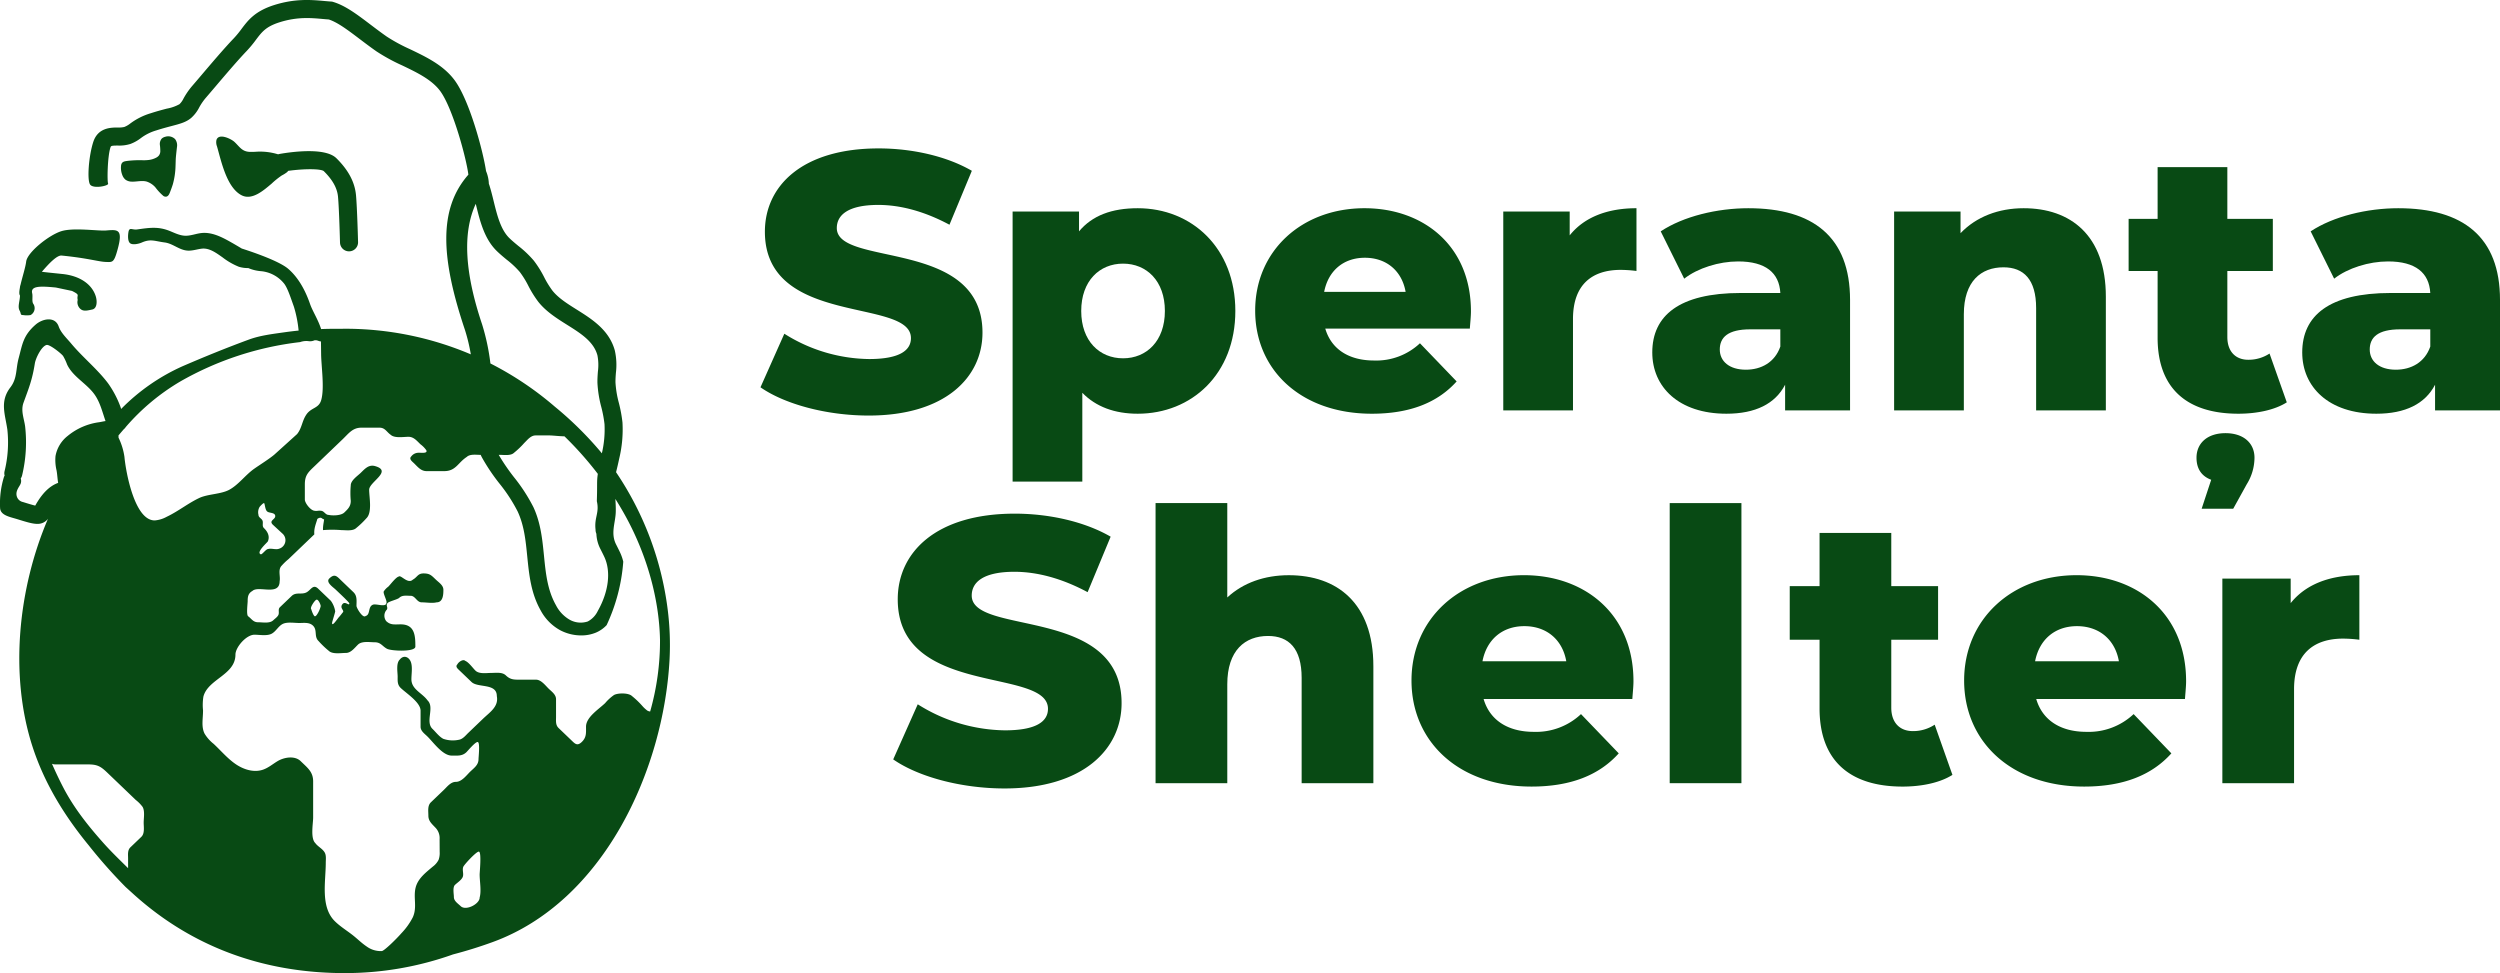 <svg xmlns="http://www.w3.org/2000/svg" xmlns:xlink="http://www.w3.org/1999/xlink" id="Speranta_Shelter_logo" data-name="Speranta Shelter logo" width="831.213" height="323.541" viewBox="0 0 831.213 323.541"><defs><clipPath id="clip-path"><rect id="Rectangle_314" data-name="Rectangle 314" width="831.213" height="323.541" fill="none"></rect></clipPath></defs><g id="Group_510" data-name="Group 510" clip-path="url(#clip-path)"><path id="Path_571" data-name="Path 571" d="M278.227,75.821c0-4.27,3.659-7.686,13.786-7.686,7.443,0,15.495,2.195,23.669,6.587l7.442-17.934c-8.417-4.882-19.886-7.444-30.988-7.444-25.378,0-37.822,12.446-37.822,27.695,0,31.723,48.558,21.84,48.558,35.384,0,4.148-3.9,6.955-13.909,6.955a53.829,53.829,0,0,1-28.183-8.421l-7.931,17.814c8.053,5.611,21.96,9.394,35.992,9.394,25.378,0,37.822-12.687,37.822-27.572,0-31.479-48.436-21.717-48.436-34.772" fill="#084a14" fill-rule="evenodd"></path><path id="Path_572" data-name="Path 572" d="M378.28,69.231c-8.663,0-15.129,2.443-19.521,7.689V70.33H336.676v89.8h23.18V130.6c4.515,4.634,10.738,6.955,18.424,6.955,17.935,0,32.453-13.178,32.453-34.163S396.215,69.231,378.28,69.231m-4.881,49.9c-7.808,0-13.909-5.733-13.909-15.739s6.1-15.739,13.909-15.739,13.909,5.736,13.909,15.739-6.1,15.739-13.909,15.739" fill="#084a14" fill-rule="evenodd"></path><path id="Path_573" data-name="Path 573" d="M453.688,69.231c-20.863,0-36.359,14.153-36.359,34.04,0,19.764,15.251,34.285,38.8,34.285,12.566,0,21.84-3.661,28.183-10.738l-12.2-12.687a21.19,21.19,0,0,1-15.251,5.733c-8.539,0-14.274-3.9-16.225-10.615H488.7c.122-1.831.365-4.025.365-5.733,0-21.84-15.86-34.285-35.381-34.285m-13.42,27.817c1.341-6.954,6.344-11.347,13.541-11.347s12.324,4.393,13.543,11.347Z" fill="#084a14" fill-rule="evenodd"></path><path id="Path_574" data-name="Path 574" d="M521.9,78.26V70.329H499.815v66.128h23.18v-30.38c0-11.591,6.466-16.348,15.862-16.348a42.755,42.755,0,0,1,5.246.364V69.23c-9.761,0-17.447,3.052-22.205,9.03" fill="#084a14" fill-rule="evenodd"></path><path id="Path_575" data-name="Path 575" d="M581.32,69.231c-10.371,0-21.6,2.684-29.158,7.689l7.808,15.736c4.515-3.535,11.592-5.733,17.934-5.733,9.152,0,13.667,3.783,14.031,10.493H578.758c-20.5,0-29.4,7.563-29.4,19.764,0,11.469,8.783,20.376,24.644,20.376,9.639,0,16.226-3.293,19.52-9.638v8.54h21.594V99.733c0-20.983-12.32-30.5-33.795-30.5m10.615,46c-1.83,5.246-6.342,7.689-11.469,7.689-5.488,0-8.663-2.807-8.663-6.713,0-4.025,2.685-6.709,10.129-6.709h10Z" fill="#084a14" fill-rule="evenodd"></path><path id="Path_576" data-name="Path 576" d="M672.835,69.231c-8.3,0-15.739,2.807-20.986,8.3v-7.2H629.765v66.128h23.183V104.493c0-10.98,5.733-15.617,13.178-15.617,6.709,0,10.856,4.025,10.856,13.541v34.041h23.181V98.637c0-20.5-11.834-29.406-27.328-29.406" fill="#084a14" fill-rule="evenodd"></path><path id="Path_577" data-name="Path 577" d="M747.513,119.619c-4.151,0-6.954-2.684-6.954-7.563V90.094h15.126V72.769H740.559v-17.2H717.375v17.2h-9.639V90.094h9.639V112.3c0,16.957,9.884,25.255,26.841,25.255,6.1,0,12.078-1.221,16.107-3.783l-5.736-16.226a12.69,12.69,0,0,1-7.074,2.072" fill="#084a14" fill-rule="evenodd"></path><path id="Path_578" data-name="Path 578" d="M739.946,144.021c-5.978,0-9.639,3.293-9.639,8.176,0,3.538,1.589,6.1,4.883,7.318l-3.175,9.639h10.493l4.515-8.172a16.857,16.857,0,0,0,2.562-8.785c0-4.883-3.661-8.176-9.639-8.176" fill="#084a14" fill-rule="evenodd"></path><path id="Path_579" data-name="Path 579" d="M797.418,69.231c-10.371,0-21.6,2.684-29.158,7.689l7.808,15.736c4.512-3.535,11.588-5.733,17.934-5.733,9.149,0,13.664,3.783,14.031,10.493H794.856c-20.5,0-29.4,7.563-29.4,19.764,0,11.469,8.785,20.376,24.643,20.376,9.639,0,16.229-3.293,19.523-9.638v8.54h21.594V99.733c0-20.983-12.323-30.5-33.795-30.5m10.615,46c-1.83,5.246-6.345,7.689-11.469,7.689-5.492,0-8.663-2.807-8.663-6.713,0-4.025,2.685-6.709,10.126-6.709h10.006Z" fill="#084a14" fill-rule="evenodd"></path><path id="Path_580" data-name="Path 580" d="M204.83,157c.367-1.466.718-2.937,1.025-4.423a41.4,41.4,0,0,0,1.111-12.106,46.6,46.6,0,0,0-1.2-6.5,33.451,33.451,0,0,1-1.127-6.781c-.022-1.009.055-2.068.137-3.188a21.808,21.808,0,0,0-.346-7.421c-1.86-6.858-7.6-10.461-12.659-13.639-3.161-1.985-6.147-3.86-8.1-6.321a30.9,30.9,0,0,1-2.751-4.478,35,35,0,0,0-3.433-5.483,34.822,34.822,0,0,0-5.161-4.908c-1.057-.874-2.057-1.7-2.965-2.584-2.9-2.825-4.084-7.637-5.226-12.29-.438-1.786-.892-3.632-1.441-5.35a3.132,3.132,0,0,0-.154-.388,12.127,12.127,0,0,0-.941-4.275c-.93-6.339-5.484-23.662-10.58-30.367-3.7-4.866-9.264-7.537-14.646-10.12a56.779,56.779,0,0,1-7.818-4.24c-1.851-1.295-3.614-2.629-5.318-3.92C118.713,4.785,114.8,1.827,110.724.629l-.317-.093-.33-.022c-.713-.047-1.449-.113-2.211-.182-4.315-.387-9.685-.869-16.684,1.339C84.767,3.7,82.493,6.712,80.295,9.629a32.976,32.976,0,0,1-2.6,3.152C74.6,16,70.077,21.326,66.774,25.216c-1.128,1.327-2.1,2.468-2.789,3.265a24.53,24.53,0,0,0-2.971,4.278,6.516,6.516,0,0,1-1.342,1.883,13.589,13.589,0,0,1-4.189,1.47c-1.447.379-3.247.851-5.367,1.54a21.761,21.761,0,0,0-6.79,3.4,7.723,7.723,0,0,1-1.993,1.161,7.987,7.987,0,0,1-2.184.18c-2.3.011-6.6.03-8.148,4.837-1.507,4.669-2.093,12.579-1.049,14.12s6.33.419,5.991-.321-.221-8.89.768-11.956c.179-.554.217-.67,2.465-.68a12.077,12.077,0,0,0,4.229-.549A13.356,13.356,0,0,0,46.83,45.92a15.859,15.859,0,0,1,5.142-2.562c1.954-.635,3.589-1.064,5.032-1.443,2.834-.742,4.881-1.278,6.555-2.7a11.858,11.858,0,0,0,2.661-3.469,18.717,18.717,0,0,1,2.3-3.328c.7-.809,1.686-1.967,2.831-3.315,3.253-3.83,7.709-9.076,10.674-12.16a38.281,38.281,0,0,0,3.065-3.7c2-2.65,3.317-4.4,7.9-5.848,5.854-1.847,10.363-1.443,14.34-1.084.686.061,1.351.121,2,.168,2.957.966,6.366,3.546,10.292,6.519,1.749,1.323,3.558,2.692,5.5,4.051a62.051,62.051,0,0,0,8.662,4.733c4.74,2.275,9.642,4.628,12.465,8.342,4.341,5.712,8.907,23,9.477,27.952-10.109,11.462-9.085,27.966-1.126,51.655a59.387,59.387,0,0,1,1.94,8.086,106.737,106.737,0,0,0-41.895-8.515c-.5,0-1,.022-1.5.029-2.127-.035-4.254,0-6.38.079-1.04-3.259-2.839-5.917-3.7-8.4-2.034-5.871-4.7-9.453-7.247-11.637C93,86.961,85.173,84.166,80.39,82.638c-1.266-.76-2.538-1.508-3.824-2.232-2.946-1.659-6.172-3.272-9.536-2.929-1.845.187-3.624.962-5.477.9s-3.543-.961-5.261-1.639c-3.783-1.494-6.7-1-10.73-.448-1.627.221-2.554-.888-2.855.872-.179,1.048-.33,3.243.71,3.813.927.508,2.769.085,3.736-.343,2.96-1.309,4.337-.434,7.6-.016,2.847.365,5.019,2.728,7.973,2.721.161,0,.324,0,.488-.016,1.293-.082,2.545-.482,3.83-.64,2.607-.32,4.951,1.5,6.974,2.911a22.686,22.686,0,0,0,5.372,3.093,9.971,9.971,0,0,0,3.157.441,13.417,13.417,0,0,0,4.366,1.048,11.181,11.181,0,0,1,7.554,4.119c1.187,1.53,2.2,4.765,3.258,7.7a40.049,40.049,0,0,1,1.56,7.915q-2.407.243-4.806.585c-3.991.57-8,1.039-11.736,2.412-7.415,2.725-14.744,5.71-22,8.842a66.978,66.978,0,0,0-20.469,14.232c-.084-.305-.163-.561-.236-.747a32.9,32.9,0,0,0-4.1-7.779C32.362,122.7,27.481,118.8,23.648,114.2c-1.432-1.719-3.382-3.511-4.131-5.645-1.239-3.531-5.435-2.568-7.665-.628-4.205,3.658-4.415,6.629-5.64,11.135-1.006,3.7-.425,6.694-2.757,9.737-3.586,4.679-1.748,8.91-1.013,14A40.054,40.054,0,0,1,1.5,156.733a2.977,2.977,0,0,0,.041,1.416,2.26,2.26,0,0,0-.2.345A29.962,29.962,0,0,0,.025,168.852c.1,2.511,3.207,2.987,5.835,3.8,2.89.9,4.946,1.533,6.569,1.533a4.262,4.262,0,0,0,3.528-1.711C6.012,195.7,3.11,224.4,10.767,248.11c3.963,12.275,10.6,23.04,18.71,32.93a167.788,167.788,0,0,0,12.29,13.879l2.368,2.147c19.026,17.3,42.763,26.475,70.506,26.475a106.9,106.9,0,0,0,36-6.218q6.591-1.713,13.122-4.086c36.929-13.436,56.918-57.152,58.861-94.106a93.679,93.679,0,0,0-.632-16.509A104.849,104.849,0,0,0,204.83,157m-6.817,19.045a3.343,3.343,0,0,0,.277,1.432,12.011,12.011,0,0,0,1.339,5.058c.447.885.883,1.748,1.278,2.582,2.295,4.84,1.491,11.575-2.152,18.018a7.708,7.708,0,0,1-3.323,3.493,7.474,7.474,0,0,1-5.974-.548,11.674,11.674,0,0,1-4.59-4.82c-2.866-5.07-3.419-10.633-4.006-16.522-.531-5.345-1.082-10.872-3.5-16.1a57.161,57.161,0,0,0-6.462-9.966,67.941,67.941,0,0,1-5.08-7.434h.5c1.375,0,3.5.347,4.582-.693a28.31,28.31,0,0,0,3.434-3.291c1.03-.987,2.127-2.481,3.738-2.481H182.6c1.16,0,3.149.261,5.079.3a114.791,114.791,0,0,1,11.093,12.486c-.4,2.607-.137,3.174-.331,9.088.907,3.9-.893,5.356-.433,9.4M158.181,67.772q.064.262.13.529c1.281,5.219,2.733,11.135,6.868,15.16,1.084,1.054,2.224,2,3.328,2.909a29.937,29.937,0,0,1,4.313,4.05,30.059,30.059,0,0,1,2.827,4.573,35.859,35.859,0,0,0,3.323,5.345c2.588,3.27,6.157,5.511,9.608,7.678,4.532,2.846,8.813,5.534,10.059,10.13a16.765,16.765,0,0,1,.153,5.413c-.088,1.21-.179,2.461-.151,3.756a38.308,38.308,0,0,0,1.285,8.023,41.414,41.414,0,0,1,1.066,5.671,34.44,34.44,0,0,1-.882,9.716c-.168-.2-.328-.415-.5-.616a115.788,115.788,0,0,0-15.121-14.887,107.311,107.311,0,0,0-21.43-14.375,72.913,72.913,0,0,0-2.775-13.029c-5.809-17.29-6.516-30.488-2.1-40.046M12.693,166.479c-.371.569-.658,1.064-.9,1.489l-.078.135c-.934-.208-2.582-.719-4.076-1.182a2.682,2.682,0,0,1-1.894-1.47c-.887-1.952.6-3.461,1.061-4.492a2.559,2.559,0,0,0,.082-1.871,2.976,2.976,0,0,0,.466-1.049,47.107,47.107,0,0,0,1-16.272c-.358-2.641-1.5-5.186-.54-7.856,1.751-4.857,2.878-7.45,3.776-13.091.277-1.737,2.2-5.7,3.9-6.127,1.006-.252,4.9,2.836,5.5,3.684a17.51,17.51,0,0,1,1.322,2.81c1.931,4.143,6.572,6.321,9.189,10.069,1.812,2.6,2.534,5.745,3.589,8.745-.78.1-1.565.309-2.172.388A20.754,20.754,0,0,0,22.5,144.94a10.9,10.9,0,0,0-4.046,6.712,14.634,14.634,0,0,0,.342,4.708c.25,1.294.3,2.831.54,4.186-3.154,1.143-5.238,3.77-6.647,5.933m34.3,111.763q-1.811,1.735-3.622,3.471c-1.02.978-.778,2.481-.778,3.731v3.217c-2.782-2.763-5.621-5.472-8.221-8.4-5.081-5.71-9.81-11.629-13.39-18.542-1.326-2.56-2.546-5.156-3.695-7.775a3.065,3.065,0,0,0,1.1.21H29.258c3.166,0,4.263.682,6.461,2.789l9.436,9.043a12.038,12.038,0,0,1,2.258,2.3c.805,1.411.359,3.71.359,5.234,0,1.438.4,3.587-.779,4.719M55.486,171.79a9.945,9.945,0,0,1-4,1.242c-6.778.109-9.675-16.3-10.11-21.124a21.341,21.341,0,0,0-1.968-6.389c0-.255,0-.5-.019-.734q.918-1.1,1.858-2.171c.268-.153.34-.352.642-.721a72.471,72.471,0,0,1,18.129-15.1A104.5,104.5,0,0,1,99.78,113.743a6.124,6.124,0,0,1,2.782-.317,3.6,3.6,0,0,0,2.006-.278c.989-.13,1.35.352,2.147.373l.054,4.254c.052,4.107,1.168,11.327.02,15.271-.822,2.827-3.291,2.368-4.942,4.813-1.454,2.154-1.443,4.461-3.078,6.475L91.2,151.166c-1.645,1.4-4.964,3.479-6.686,4.691-2.958,2.083-5.181,5.31-8.317,7-2.764,1.489-7.094,1.372-9.951,2.717-3.687,1.735-7,4.433-10.757,6.217m32.248,3.763c-.7-.67-.129-1.689-.468-2.472-.313-.726-1.33-1.026-1.33-1.909a3.446,3.446,0,0,1,.362-2.6c.113-.191,1.227-1.4,1.5-1.294s.315,2.268,1.05,2.782c.617.591,2.664.258,2.664,1.547,0,1.175-2.276,1.486-.718,2.923l3.1,2.862a2.947,2.947,0,0,1-1.084,5.042c-1.112.442-2.5-.213-3.623.1-.789,0-2.034,1.941-2.5,1.758-1.641-.652,2.2-3.912,2.37-4.3.746-1.727-.123-3.282-1.331-4.439m71.751,122.869c0,2.143-4.57,4.521-6.3,2.865-.908-.87-2.27-1.7-2.27-3.036,0-.988-.469-3.237.362-4.033.778-.745,2.133-1.6,2.563-2.6.456-1.055-.238-2.363.21-3.422.331-.786,4.521-5.312,5.224-5.039.87.337.208,6.859.208,7.606,0,2.271.623,5.454,0,7.659m56.682-61.865a2.05,2.05,0,0,1-1.291-.583,9.826,9.826,0,0,1-1.233-1.181,27.937,27.937,0,0,0-3.523-3.376c-1.129-1.082-4.6-1.055-5.946-.351a15.229,15.229,0,0,0-2.971,2.714c-2.135,2.046-6.351,4.661-6.351,7.825,0,2.071.194,3.546-1.424,5.1-1.522,1.458-2.264.56-3.506-.63l-4.185-4.012c-1.064-1.02-.856-2.4-.856-3.706v-5.867c0-1.54-1.37-2.479-2.4-3.469-1.09-1.045-2.525-3.04-4.251-3.04h-5.389c-1.962,0-3.163,0-4.64-1.418-1.227-1.177-3.23-.828-4.805-.828s-4.047.439-5.288-.749c-.925-.887-2.2-2.762-3.39-3.249-.752-.72-2.289.4-2.626,1.13-.762.73.035,1.422.544,1.91l4.149,3.976c2.129,2.04,8.408.294,8.408,4.691.665,3.489-2.285,5.319-4.563,7.5l-4.916,4.712c-.817.782-1.687,1.915-2.845,2.239a9.653,9.653,0,0,1-5.481-.249c-1.361-.713-2.483-2.245-3.566-3.283-2.534-2.428.789-7.14-1.656-9.483-1.806-2.519-5.362-3.644-5.371-7.038,0-1.7.393-3.877-.113-5.532-.577-1.888-2.432-2.69-3.761-1.006-1.275,1.246-.707,4.107-.7,5.65,0,1.432-.129,2.688,1.019,3.787,1.845,1.769,6.6,4.784,6.6,7.545v5.353c0,1.375,1.285,2.276,2.2,3.155,1.93,1.85,5.091,6.426,8.122,6.426,1.864,0,3.493.239,4.91-1.118.453-.434,3.12-3.658,3.824-3.379.756.3.212,4.987.212,5.686,0,1.915-1.441,2.89-2.748,4.144-1.249,1.2-2.81,3.406-4.774,3.406-1.726,0-2.886,1.6-3.994,2.66l-4.305,4.125c-1.2,1.148-.851,2.988-.851,4.461,0,1.76,1.123,2.68,2.226,3.858a4.969,4.969,0,0,1,1.506,3.927q.012,2.1.023,4.2a6.75,6.75,0,0,1-.346,2.668,6.453,6.453,0,0,1-1.932,2.273c-2.294,1.944-4.977,3.945-5.725,7.019-.812,3.356.593,6.481-.931,9.84a22.262,22.262,0,0,1-3.728,5.23c-1.723,1.983-5.844,6.021-6.607,6a7.989,7.989,0,0,1-5.06-1.568c-1.526-1.019-2.837-2.323-4.264-3.475-2.062-1.666-4.377-3.025-6.263-4.887-4.848-4.786-3.016-13.183-3.016-19.39,0-1.093.213-2.458-.359-3.459-.718-1.26-2.277-1.955-3.114-3.119-1.685-1.617-.723-6.531-.723-8.491V259.783c0-3.173-1.871-4.486-4.133-6.7-2-1.956-5.566-1.286-7.682-.02-1.611.964-3.072,2.227-4.847,2.839-3.091,1.066-6.565-.071-9.244-1.946s-4.8-4.428-7.195-6.65a12.571,12.571,0,0,1-3.008-3.409c-1.154-2.335-.48-5.106-.5-7.711a17.5,17.5,0,0,1,.124-4.584c1.546-5.872,10.653-7.179,10.654-13.959,0-2.442,3.6-6.62,6.34-6.609,1.663.007,4.143.476,5.671-.321,1.451-.758,2.2-2.472,3.652-3.232,1.486-.779,3.913-.343,5.52-.343,1.581,0,3.362-.3,4.589.876,1.547,1.484.289,3.616,1.839,5.1a29.268,29.268,0,0,0,3.427,3.284c1.267,1.214,4.095.693,5.695.693,1.69,0,2.94-1.746,4.019-2.78,1.3-1.242,3.89-.767,5.537-.767,2.089,0,2.52,1.335,4.12,2.173,1.423.747,9.412,1.111,9.412-.727,0-3.528-.137-7.4-4.88-7.4-1.991,0-3.364.309-4.823-1.09a2.953,2.953,0,0,1,.022-3.592c.907-.87-.4-1.6.512-2.474.528-.506,3.266-1.146,3.793-1.652,1.027-.984,2.436-.69,3.794-.69,1.6,0,2.029,2.175,3.7,2.175,1.485,0,3.515.37,4.943,0,2.209,0,2.256-2.785,2.256-4.164,0-1.511-1.489-2.412-2.525-3.406-1.438-1.377-1.976-2.043-4.051-2.043-1.98,0-2.043,1.218-3.578,2.064-1.665,1.6-3.982-1.677-4.657-1.03-1,.191-2.8,2.688-3.532,3.385a6.063,6.063,0,0,0-1.493,1.574c-.27.625,1.092,3.045.922,3.67,0,1.822-3.372.282-4.521.738-1.724.684-.781,3.306-2.395,3.746-.97.93-3.067-2.681-3.067-3.344,0-1.625.3-3.3-1-4.553l-4.018-3.85c-1.475-1.415-2.2-2.458-4-.734-1.309,1.254,1.232,2.885,2.063,3.683.172.164,3.4,3.211,3.363,3.247,0,0,1.214,1.144,1.214,1.391,0,.97-1.349-.832-2.209.144-1.224,1.391.735,2.172.033,2.843-.121.117-.792,1.059-1.262,1.538s-2.41,3.533-2.287,1.871c.027-.372,1.17-3.852,1.017-3.852a8.161,8.161,0,0,0-1.432-3.417l-4.222-4.046c-1.711-1.64-2.408.457-3.875,1.226-1.634.857-3.473-.2-4.939,1.206l-3.884,3.722c-.749.718-.153,1.723-.514,2.559-.3.689-1.159,1.26-1.688,1.769-1.219,1.174-3.453.689-5.045.689-1.656,0-2.128-1.091-3.332-1.994-.661-.5-.16-4.256-.16-5.022,0-1.377.138-2.6,1.56-3.383,2.03-1.945,9.075,1.817,9.075-3.29.324-1.618-.675-3.841.723-5.182a18.824,18.824,0,0,1,2.2-2.106q4.3-4.121,8.6-8.239a7.3,7.3,0,0,1,.1-1.956c.261-1.4.923-2.976.879-3.164,1.476-1.094,1.838.375,2.169.058.359-.344-.4,2.132-.245,3.64a36.1,36.1,0,0,1,6.089,0c1.436,0,3.8.4,4.939-.693a29.1,29.1,0,0,0,3.384-3.243c2.012-1.928.922-7.012.922-9.493,0-2.592,7.9-6.19,1.95-7.86-2.143-.6-3.454,1-4.786,2.28-1.071,1.027-3.283,2.488-3.283,4.128a27.959,27.959,0,0,0,0,5.151c0,1.8-.871,2.655-2.148,3.879-1.066,1.021-3.768,1.1-5.179.8-1.162,0-1.513-1.373-2.618-1.373-.62-.155-1.371.159-1.989,0-1.373,0-3.335-2.584-3.335-3.737v-5.032c0-3.1,1.131-4.059,3.316-6.153l9.307-8.919c1.928-1.847,3.252-3.794,6.146-3.794h6.073c1.847,0,2.369,1.453,3.674,2.339,1.3,1.246,4.3.694,5.933.694,1.793,0,2.827,1.388,4,2.495a8.649,8.649,0,0,1,1.935,1.97c.606,1.254-2.172.742-2.705.841a3.021,3.021,0,0,0-2.3,1.221c-.877.84.327,1.7.879,2.231,1.25,1.2,2.311,2.656,4.23,2.656h5.846c3.893,0,4.567-2.822,7.495-4.713,1.086-1.04,3.207-.694,4.582-.694h.049c.126.258.241.517.375.773a65.169,65.169,0,0,0,5.873,8.764,53.45,53.45,0,0,1,6.045,9.272c2.175,4.694,2.674,9.7,3.2,15.006.6,5.977,1.211,12.157,4.443,17.877a16.172,16.172,0,0,0,6.52,6.622,15.043,15.043,0,0,0,6.972,1.718,12.589,12.589,0,0,0,4.936-.955,10.522,10.522,0,0,0,3.516-2.467,60.289,60.289,0,0,0,5.533-21.1,15.974,15.974,0,0,0-1.071-3.075c-.408-.86-.857-1.75-1.318-2.663-1.872-3.712-.229-7.087-.109-10.7.047-1.406-.037-2.9-.128-4.423q1.935,3.067,3.669,6.259c6.629,12.24,10.88,26.588,11.172,40.565a85.661,85.661,0,0,1-3.271,23.839M105.108,199.464c.6-.575,1.606,1.657,1.507,2.122-.285,1.339-1.316,3.159-1.741,3.27-.5.476-1.292-1.936-1.407-2.344-.5-.477,1.215-2.938,1.641-3.048" fill="#084a14" fill-rule="evenodd"></path><path id="Path_581" data-name="Path 581" d="M52.861,51.666a2.766,2.766,0,0,1-.868.721,7.2,7.2,0,0,1-2.914.837c-.456.044-.917.061-1.373.064a34.4,34.4,0,0,0-5.236.194c-.688.11-1.53.134-1.959.784a2.016,2.016,0,0,0-.269.922,6.509,6.509,0,0,0,.428,3.022,3.552,3.552,0,0,0,1.068,1.542,3.626,3.626,0,0,0,2.084.639c1.651.064,3.339-.457,4.932-.023a6.6,6.6,0,0,1,2.909,1.926,17.63,17.63,0,0,0,2.653,2.852,1.355,1.355,0,0,0,1.049.219c.6-.159.913-.815,1.139-1.4.347-.894.685-1.792.968-2.709a24.888,24.888,0,0,0,.89-6.077c.05-.973.036-1.967.119-2.932.1-1.123.234-2.242.36-3.361a3.412,3.412,0,0,0-.623-2.631,3.241,3.241,0,0,0-3.286-.772,2.541,2.541,0,0,0-1.18.626,2.743,2.743,0,0,0-.593,2.083,15.677,15.677,0,0,1,.138,2.223,2.459,2.459,0,0,1-.436,1.249" fill="#084a14" fill-rule="evenodd"></path><path id="Path_582" data-name="Path 582" d="M80.3,64.91c3.5,1.824,7.337-1.609,9.977-3.823a27.194,27.194,0,0,1,3.409-2.749,11.151,11.151,0,0,0,1.726-1.074,2.31,2.31,0,0,0,.395-.456c5.357-.739,10.723-.728,11.823.066,2.975,2.937,4.487,5.66,4.758,8.571.371,3.974.658,15.085.661,15.2a3,3,0,0,0,3,2.923h.079a3,3,0,0,0,2.922-3.076c-.012-.464-.3-11.426-.685-15.6-.4-4.335-2.536-8.353-6.517-12.283-3.65-3.6-14.44-2.2-18.909-1.425a3,3,0,0,0-.469.131,20.274,20.274,0,0,0-7.455-.856,19.45,19.45,0,0,1-2.1.033c-2.556-.166-3.278-1.755-4.992-3.331-1.1-1.011-5.2-3.011-5.955-.62a3.737,3.737,0,0,0,.181,2.127c1.41,4.907,3.195,13.665,8.155,16.247" fill="#084a14" fill-rule="evenodd"></path><path id="Path_583" data-name="Path 583" d="M6.542,103.322c.555.965.089,1.43,1.128,1.43a7.7,7.7,0,0,0,2.494,0,2.6,2.6,0,0,0,.868-3.795c-.493-.858-.072-2.356-.325-3.416-.6-2.494,2.524-2.473,7.889-1.941l5.34,1.128c2.927,1.463,1.478,1.2,1.9,3a3,3,0,0,0,.618,2.7c1.074,1.263,2.444.856,4.229.477,1.607-.342,1.682-2.711,1.152-4.4-1.172-3.744-4.944-6.8-11.21-7.417L17,90.71c-1.32-.13-2.3-.258-3.085-.342,2.517-2.947,5.074-5.553,6.58-5.4,8.629.854,12.2,2.013,14.518,2.116,2.437.108,2.847.338,4.067-4.062,1.906-6.873.119-6.726-3.778-6.39-2.632.227-10.68-1.024-14.814.207S9.058,83.9,8.7,86.989c-.217,1.849-1.27,5.1-1.866,7.666a4,4,0,0,0-.221,1.034c-.234,1.233-.289,2.19.031,2.557-.039,1.958-.875,3.724-.1,5.076" fill="#084a14" fill-rule="evenodd"></path><path id="Path_584" data-name="Path 584" d="M296.98,252.49l8.157-18.324a55.4,55.4,0,0,0,28.993,8.66c10.291,0,14.307-2.887,14.307-7.153,0-13.932-49.951-3.766-49.951-36.4,0-15.689,12.8-28.49,38.906-28.49,11.422,0,23.219,2.636,31.879,7.656l-7.656,18.449c-8.409-4.518-16.692-6.777-24.348-6.777-10.417,0-14.182,3.513-14.182,7.906,0,13.43,49.826,3.389,49.826,35.769,0,15.312-12.8,28.365-38.907,28.365-14.433,0-28.741-3.891-37.024-9.664" fill="#084a14"></path><path id="Path_585" data-name="Path 585" d="M456.624,221.49V260.4H432.778V225.381c0-9.79-4.267-13.931-11.17-13.931-7.655,0-13.554,4.769-13.554,16.064V260.4H384.208V167.272h23.846v31.376c5.271-4.895,12.424-7.4,20.457-7.4,15.939,0,28.113,9.162,28.113,30.247" fill="#084a14"></path><path id="Path_586" data-name="Path 586" d="M542.724,232.409H493.276c2.008,6.9,7.907,10.919,16.692,10.919a21.8,21.8,0,0,0,15.689-5.9l12.55,13.053c-6.526,7.279-16.065,11.044-28.992,11.044-24.223,0-39.911-14.935-39.911-35.267,0-20.458,15.94-35.016,37.4-35.016,20.081,0,36.4,12.8,36.4,35.267,0,1.757-.251,4.017-.377,5.9M492.9,219.858h27.862c-1.254-7.153-6.526-11.672-13.931-11.672s-12.55,4.519-13.931,11.672" fill="#084a14"></path><rect id="Rectangle_313" data-name="Rectangle 313" width="23.847" height="93.125" transform="translate(555.152 167.272)" fill="#084a14"></rect><path id="Path_587" data-name="Path 587" d="M649.154,257.636c-4.142,2.635-10.292,3.891-16.567,3.891-17.446,0-27.611-8.535-27.611-25.98V212.705H595.06V194.883h9.916v-17.7h23.846v17.7h15.562v17.822H628.822V235.3c0,5.02,2.886,7.781,7.154,7.781a13.045,13.045,0,0,0,7.278-2.134Z" fill="#084a14"></path><path id="Path_588" data-name="Path 588" d="M726.466,232.409H677.018c2.008,6.9,7.907,10.919,16.692,10.919a21.8,21.8,0,0,0,15.689-5.9l12.549,13.053c-6.525,7.279-16.064,11.044-28.991,11.044-24.223,0-39.91-14.935-39.91-35.267,0-20.458,15.939-35.016,37.4-35.016,20.081,0,36.4,12.8,36.4,35.267,0,1.757-.251,4.017-.377,5.9m-49.825-12.551H704.5c-1.254-7.153-6.526-11.672-13.931-11.672s-12.55,4.519-13.931,11.672" fill="#084a14"></path><path id="Path_589" data-name="Path 589" d="M784.454,191.244v21.462a43.434,43.434,0,0,0-5.4-.377c-9.664,0-16.315,4.894-16.315,16.817V260.4H738.9V192.374h22.717v8.158c4.9-6.15,12.8-9.288,22.842-9.288" fill="#084a14"></path></g></svg>
